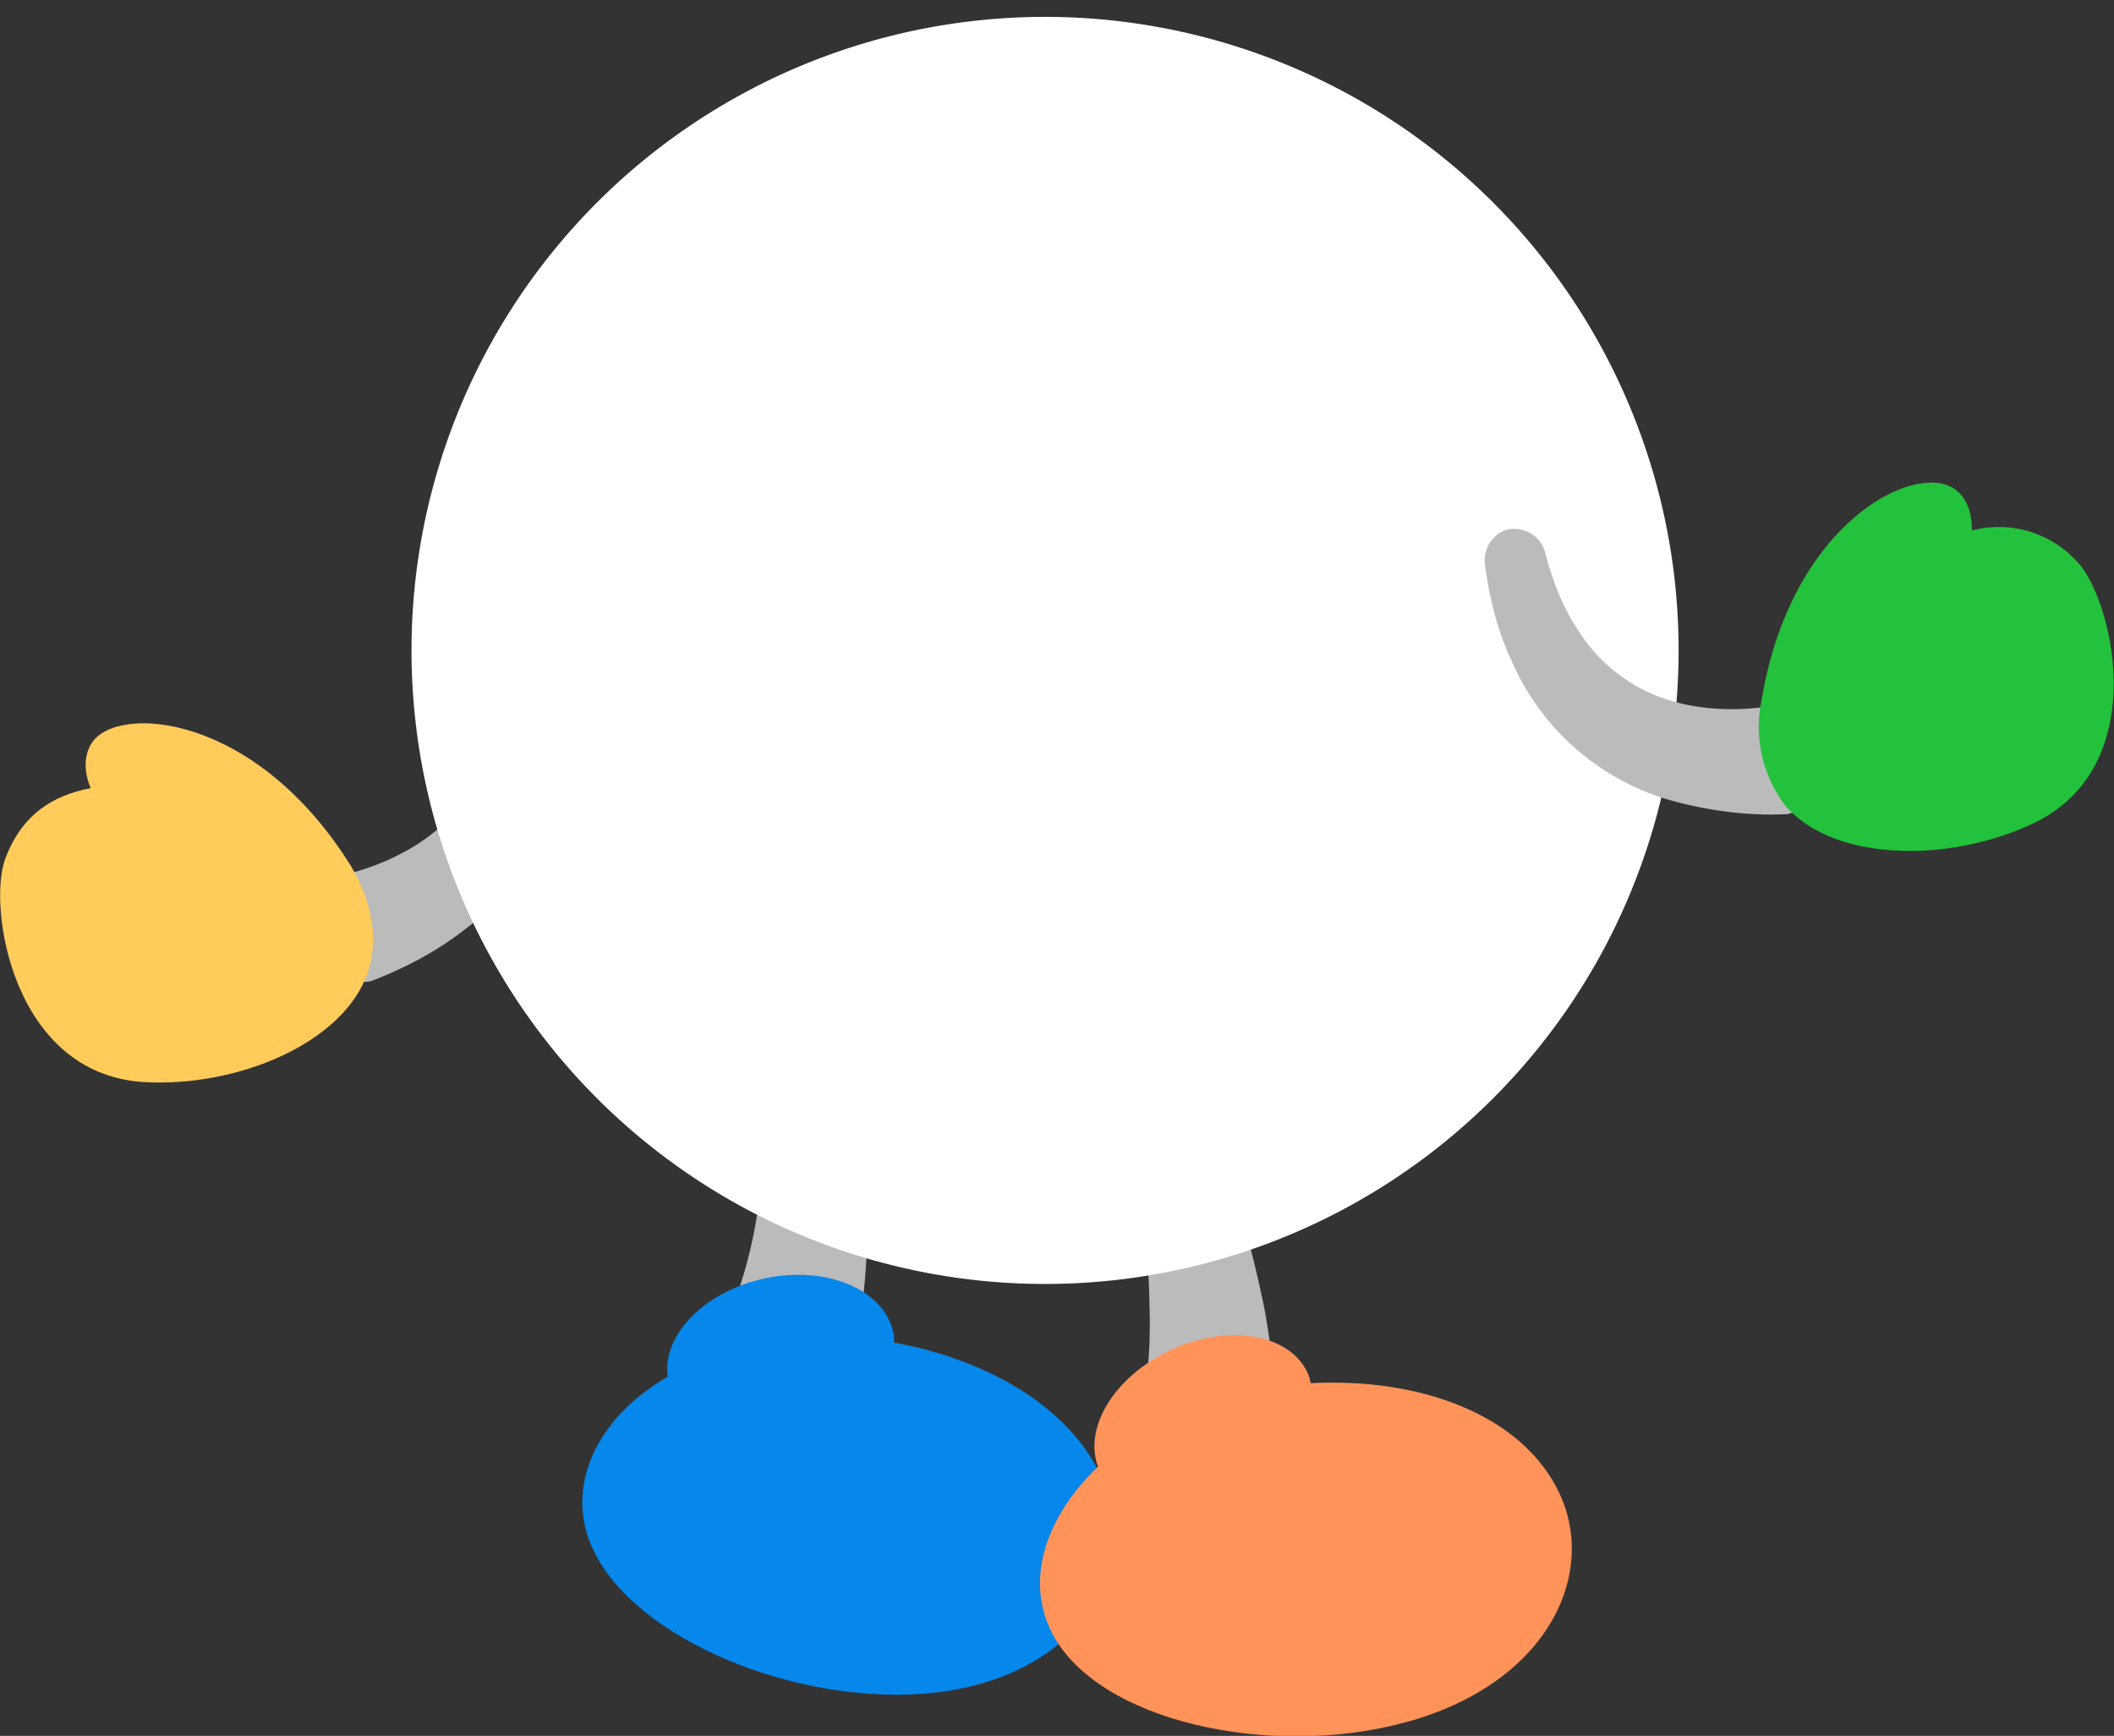 <svg xmlns="http://www.w3.org/2000/svg" width="291.3" height="239.2">
  <rect width="100%" height="100%" fill="#333333" stroke="none"/>
  <path d="M108.8 184.4s6.5-16.9 1.8-48" style="fill:#9e9e9f"/>
  <path d="M110.7 137.2c-2.5.3-4.6 2-4.6 3.8a133.4 133.4 0 0 1-2.2 28.8c-.6 3-1.4 6-2.4 8.8-.2.7.5 1.5 1.8 2.5a25 25 0 0 0 5.8 2.6c2.3.8 4.6 1.1 6.3.9 1.7-.2 2.8-.9 3-2a85.3 85.3 0 0 0 .7-22 136.8 136.8 0 0 0-3-20.9c-.4-1.8-2.8-3-5.4-2.6Z" style="fill:#bbb"/>
  <path d="M106.2 176c8.6-1.5 16.2 2.2 17 8.2v.8c14.9 2.7 27.3 11 29.9 22.5 2.7 12.2-7.7 25.4-28 26-19 .6-41-9.6-44.4-22.8-2-8 2.7-16 11.3-21-.8-6 5.6-12.2 14.2-13.7Z" style="fill:#0587eb"/>
  <path d="M44.3 129.1s38.3-5.8 26.8-45.6" style="fill:none"/>
  <path d="M71.3 84.4a4.6 4.6 0 0 0-3.2 4.8c.5 3.9.5 7.7-.1 11.3a23 23 0 0 1-3.9 9.6c-3.8 5.5-10.3 9-17.3 10.6-.9.2-1.4 1.2-1.7 2.7a15 15 0 0 0 0 5.5c.5 2.1 1.4 4 2.5 5 1.2 1.2 2.5 1.7 3.8 1.2 4.6-1.8 9-4.1 13-7.3a34.1 34.1 0 0 0 13.7-26.3c.2-4.9-.5-9.6-1.7-14a4.3 4.3 0 0 0-5.1-3.1Z" style="fill:#bbb"/>
  <path d="M48.4 119.4c2.4 4 4 9.5 2.3 14.5-3.2 9.8-18 16-31 15.2-18-1.2-21.4-24.1-19-30.7 2.3-6.2 6.6-8.8 11.8-9.8 0 0-1.7-3.5.2-6.3 3.6-5.3 22.6-4 35.7 17.1Z" style="fill:#ffcb5b"/>
  <path d="M166.5 193.2s2.5-17.9-9-47.1" style="fill:#9e9e9f"/>
  <path d="M157.7 146.7c2.4-1 5-.4 5.9 1.3a139 139 0 0 1 10.2 30.3c.8 3.5 1.3 7.2 1.6 11 0 1-.9 2-2.5 2.6-1.6.6-3.9.8-6.3.6-2.5-.2-4.7-.8-6.2-1.3-1.6-.6-2.4-1.3-2.3-2 .3-3 .4-6 .3-9.1a98.5 98.5 0 0 0-2.1-19c-.6-3.3-1.4-6.5-2.2-9.6-.5-1.7 1.2-3.8 3.6-4.8Z" style="fill:#bbb"/>
  <path d="M162 185.7c8.1-3.4 16.3-1.6 18.4 4l.2.9c15.2-.8 29.1 4.4 34.2 15 5.5 11.4-1.7 26.6-21.4 31.8-18.3 4.9-42-.1-48.4-12.3-3.8-7.3-1-16 6.3-23-2.1-5.7 2.7-13 10.8-16.4Z" style="fill:#ff9359"/>
  <path d="M230.5 77.8A87.3 87.3 0 1 1 57 96.8a87.3 87.3 0 0 1 173.5-19Z" style="fill:#fff"/>
  <path d="M208.2 72.9c-1.1.1-2 .7-2.7 1.6-.7.9-1 2-.9 3.2.6 4.5 1.7 9.2 3.8 13.6a34.1 34.1 0 0 0 22.6 19.2c5 1.3 10 1.9 14.9 1.7 1.3 0 2.4-1 3-2.4.7-1.5.8-3.5.4-5.6a15 15 0 0 0-2-5.2c-.9-1.3-1.8-2-2.7-1.8-7 1.2-14.4.4-20-3.2a22.9 22.9 0 0 1-7.3-7.4c-2-3-3.4-6.7-4.4-10.5-.5-2-2.5-3.4-4.7-3.2Z" style="fill:#bbb"/>
  <path d="M242.7 96.6A18 18 0 0 0 246 111c6.7 7.8 22.8 8 34.5 2.3 16.1-8 10.6-30.5 5.9-35.7a14.6 14.6 0 0 0-14.7-4.5s.3-4-2.5-5.8c-5.5-3.6-22.5 4.8-26.5 29.4Z" style="fill:#23c23c"/>
</svg>
